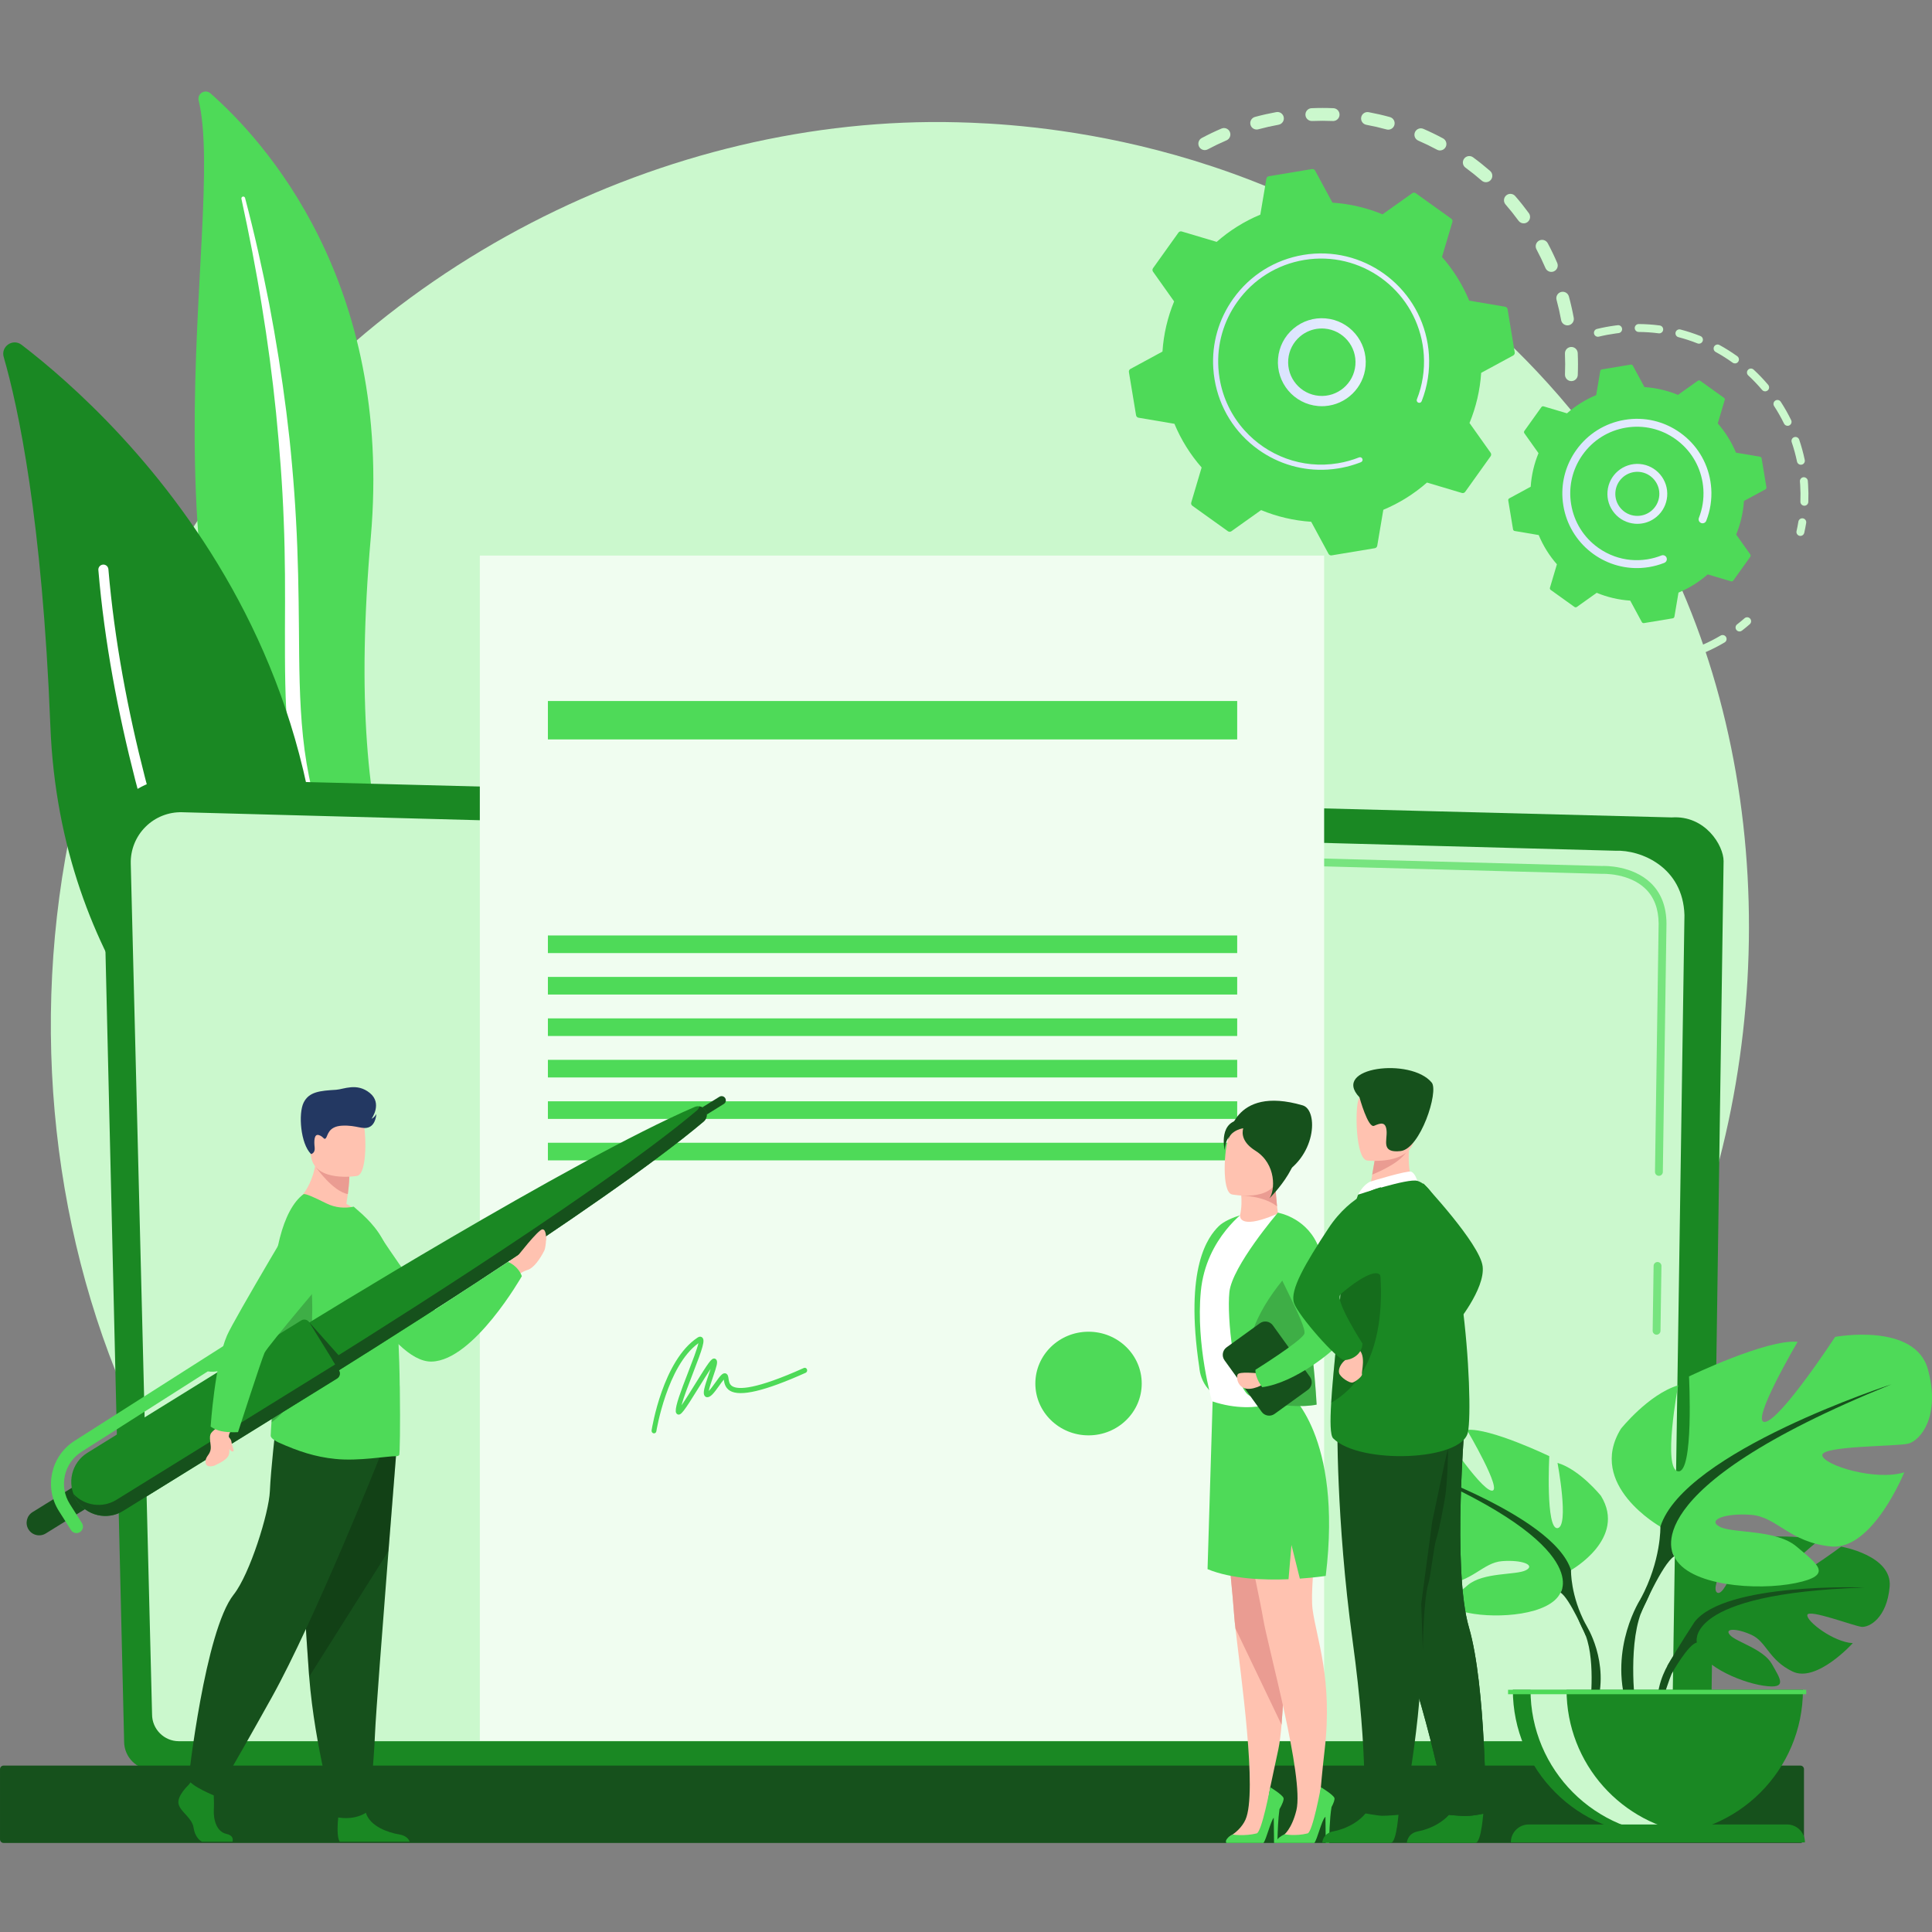 <svg width="380" height="380" viewBox="0 0 380 380" fill="none" xmlns="http://www.w3.org/2000/svg">
<rect x="0" y="0" width="380" height="380" fill="#808080" stroke="none"/>
<g clip-path="url(#clip0_2200_67)">
<path d="M330.001 252.346C297.595 328.84 211.275 371.692 136.418 360.133C124.237 358.252 90.844 352.649 61.278 326.216C4.363 275.331 -7.809 174.571 38.104 103.564C71.52 51.883 131.422 22.586 188.339 24.052C200.6 24.369 247.586 26.314 288.878 60.448C294.943 65.462 308.32 77.376 320.376 96.276C348.686 140.659 351.119 202.494 330.001 252.346Z" fill="#CBF8CD"/>
<path d="M39.072 19.742C38.754 18.403 40.36 17.449 41.394 18.358C51.897 27.582 77.324 55.411 72.929 105.703C67.414 168.803 81.265 191.288 98.012 204.721C98.012 204.721 75.441 198.903 60.592 176.115C24.133 120.163 44.746 43.568 39.072 19.742Z" fill="#4EDA58"/>
<g style="mix-blend-mode:soft-light">
<path d="M47.485 39.106C48.995 46.058 50.368 53.037 51.484 60.056C52.637 67.067 53.577 74.111 54.295 81.173C54.988 88.237 55.548 95.314 55.806 102.405C56.097 109.493 56.083 116.586 56.044 123.707C56.044 130.825 56.006 137.995 56.7 145.191C57.385 152.372 58.938 159.588 61.762 166.305C62.467 167.979 63.206 169.647 64.036 171.254C64.836 172.877 65.707 174.465 66.609 176.038C68.425 179.173 70.453 182.195 72.695 185.051C77.194 190.753 82.557 195.764 88.42 199.961C89.037 200.403 89.894 200.26 90.336 199.642C90.769 199.036 90.639 198.197 90.051 197.748L90.047 197.744C88.65 196.683 87.267 195.608 85.936 194.473C85.262 193.916 84.613 193.331 83.954 192.759C83.317 192.163 82.657 191.59 82.04 190.973C79.529 188.551 77.19 185.956 75.054 183.2C70.761 177.716 67.264 171.561 64.556 165.149C63.237 161.926 62.159 158.613 61.337 155.227C60.519 151.841 59.959 148.385 59.597 144.897C58.871 137.914 58.851 130.816 58.799 123.7C58.738 116.581 58.627 109.428 58.223 102.29C58.03 98.722 57.773 95.156 57.453 91.598C57.303 89.818 57.119 88.041 56.938 86.264C56.739 84.489 56.532 82.714 56.31 80.943C55.408 73.857 54.291 66.802 52.953 59.792C51.581 52.788 50.023 45.825 48.201 38.932C48.149 38.734 47.948 38.617 47.75 38.67C47.559 38.721 47.444 38.913 47.485 39.105V39.106Z" fill="white"/>
</g>
<path d="M58.088 224.196C57.453 226.653 54.517 227.661 52.489 226.139C41.297 217.738 11.797 191.121 9.907 142.809C8.308 102.012 3.57 80.042 0.729 70.217C0.128 68.139 2.525 66.502 4.241 67.816C23.168 82.315 81.132 135.16 58.088 224.196Z" fill="#1A8823"/>
<g style="mix-blend-mode:soft-light">
<path d="M54.672 224.538C54.623 224.577 54.57 224.612 54.512 224.643C54.029 224.899 53.429 224.715 53.174 224.231C52.883 223.683 24.127 168.747 19.347 112.121C19.301 111.577 19.706 111.097 20.25 111.05C20.795 111.004 21.274 111.409 21.32 111.955C26.065 168.168 54.635 222.758 54.923 223.304C55.149 223.73 55.032 224.246 54.671 224.538H54.672Z" fill="white"/>
</g>
<path d="M24.413 342.543C24.413 345.606 26.918 348.11 29.979 348.11H330.938C333.999 348.11 336.504 345.605 336.504 342.543L339.008 169.366C339.008 166.304 335.405 160.327 328.803 160.776L34.672 153.156C30.832 153.056 27.118 154.536 24.398 157.251C21.679 159.965 20.191 163.676 20.281 167.518L24.415 342.543H24.413Z" fill="#1A8823"/>
<path d="M29.91 337.201C29.91 340.101 32.279 342.474 35.175 342.474H323.681C326.577 342.474 328.947 340.101 328.947 337.201L331.31 179.99C331.032 170.529 322.748 167.129 317.727 167.33L35.83 159.757C33.132 159.685 30.523 160.726 28.613 162.635C26.701 164.544 25.651 167.155 25.718 169.857L29.911 337.203L29.91 337.201Z" fill="#CBF8CD"/>
<g opacity="0.67">
<path d="M325.828 262.516H325.816C325.391 262.51 325.049 262.159 325.057 261.732L325.243 248.982C325.249 248.56 325.593 248.222 326.014 248.222H326.025C326.451 248.228 326.792 248.578 326.785 249.006L326.598 261.755C326.592 262.178 326.248 262.516 325.828 262.516Z" fill="#4EDA58"/>
<path d="M326.286 231.272H326.275C325.849 231.265 325.508 230.914 325.516 230.487L326.232 181.656C326.218 178.755 325.339 176.439 323.618 174.788C320.405 171.705 315.305 171.863 315.09 171.873L224.99 169.453C224.564 169.442 224.227 169.087 224.239 168.66C224.25 168.234 224.577 167.871 225.03 167.91L315.078 170.329C315.638 170.296 321.068 170.203 324.685 173.671C326.72 175.624 327.758 178.312 327.775 181.663L327.058 230.51C327.052 230.932 326.708 231.27 326.288 231.27L326.286 231.272Z" fill="#4EDA58"/>
</g>
<path d="M0.703 362.486L354.119 362.486C354.506 362.486 354.82 362.172 354.82 361.784V347.972C354.82 347.584 354.506 347.27 354.119 347.27L0.703 347.27C0.315 347.27 0.001 347.584 0.001 347.972V361.784C0.001 362.172 0.315 362.486 0.703 362.486Z" fill="#16511C"/>
<path d="M309.019 74.96C308.324 74.931 307.783 74.343 307.811 73.647C307.867 72.295 307.864 70.919 307.804 69.56C307.773 68.872 308.299 68.288 308.982 68.245C308.99 68.245 308.998 68.245 309.006 68.243C309.701 68.212 310.29 68.752 310.321 69.448C310.384 70.878 310.387 72.326 310.328 73.751C310.302 74.402 309.786 74.918 309.15 74.957C309.107 74.96 309.062 74.961 309.018 74.959L309.019 74.96ZM307.058 62.964C306.813 61.625 306.509 60.285 306.153 58.979C305.97 58.308 306.365 57.613 307.037 57.431C307.711 57.249 308.401 57.644 308.583 58.317C308.957 59.691 309.277 61.102 309.535 62.509C309.661 63.194 309.207 63.851 308.522 63.977C308.473 63.985 308.423 63.992 308.373 63.995C307.745 64.035 307.172 63.599 307.055 62.964H307.058ZM303.969 52.714C303.434 51.467 302.84 50.229 302.201 49.033C301.872 48.419 302.104 47.654 302.717 47.325C303.33 46.997 304.094 47.228 304.422 47.842C305.096 49.102 305.723 50.406 306.286 51.718C306.56 52.358 306.264 53.1 305.625 53.375C305.489 53.434 305.348 53.466 305.208 53.476C304.692 53.508 304.187 53.217 303.971 52.714H303.969ZM298.671 43.414C297.87 42.317 297.013 41.242 296.123 40.219C295.667 39.694 295.721 38.897 296.246 38.44C296.771 37.982 297.567 38.038 298.024 38.563C298.961 39.64 299.863 40.771 300.705 41.925C301.116 42.488 300.993 43.277 300.431 43.687C300.23 43.834 300 43.913 299.768 43.928C299.352 43.954 298.934 43.775 298.669 43.414H298.671ZM291.434 35.526C290.413 34.638 289.34 33.779 288.243 32.977C287.681 32.566 287.559 31.777 287.97 31.214C288.381 30.651 289.169 30.529 289.731 30.94C290.884 31.784 292.014 32.688 293.089 33.624C293.614 34.081 293.67 34.878 293.213 35.403C292.983 35.668 292.667 35.813 292.341 35.835C292.022 35.855 291.695 35.754 291.435 35.528L291.434 35.526ZM282.635 29.44C281.441 28.798 280.205 28.2 278.961 27.66C278.322 27.384 278.027 26.641 278.304 26.002C278.58 25.362 279.322 25.068 279.961 25.345C281.271 25.912 282.572 26.542 283.828 27.218C284.441 27.547 284.671 28.313 284.342 28.927C284.128 29.326 283.731 29.562 283.31 29.589C283.083 29.604 282.85 29.557 282.635 29.441V29.44ZM235.85 28.852C235.522 28.237 235.754 27.473 236.369 27.146C237.626 26.475 238.931 25.848 240.245 25.287C240.886 25.013 241.625 25.31 241.898 25.951C242.171 26.591 241.875 27.334 241.234 27.607C239.987 28.14 238.748 28.734 237.554 29.373C237.39 29.46 237.216 29.509 237.041 29.52C236.564 29.549 236.089 29.305 235.849 28.854L235.85 28.852ZM272.714 25.459C271.408 25.099 270.071 24.792 268.739 24.546C268.055 24.419 267.602 23.76 267.729 23.076C267.855 22.389 268.512 21.941 269.197 22.064C270.6 22.324 272.007 22.647 273.383 23.026C274.053 23.211 274.448 23.906 274.263 24.577C274.116 25.11 273.649 25.468 273.128 25.502C272.993 25.51 272.853 25.497 272.714 25.458V25.459ZM245.954 24.543C245.772 23.871 246.17 23.179 246.841 22.996C248.218 22.623 249.628 22.306 251.033 22.05C251.718 21.922 252.373 22.381 252.497 23.067C252.622 23.752 252.167 24.409 251.482 24.533C250.147 24.776 248.806 25.078 247.499 25.432C247.416 25.454 247.331 25.468 247.248 25.473C246.662 25.51 246.112 25.132 245.954 24.543ZM262.154 23.8C260.801 23.742 259.429 23.742 258.074 23.799C257.379 23.829 256.792 23.288 256.762 22.592C256.734 21.905 257.259 21.323 257.94 21.28C257.949 21.28 257.958 21.28 257.968 21.28C259.394 21.219 260.84 21.219 262.264 21.28C262.959 21.309 263.499 21.898 263.469 22.595C263.441 23.244 262.926 23.759 262.291 23.799C262.246 23.801 262.201 23.803 262.156 23.8H262.154Z" fill="#CBF8CD"/>
<path d="M229.646 34.377C229.893 34.361 230.138 34.272 230.348 34.106C230.857 33.7 231.382 33.3 231.911 32.915C232.473 32.505 232.596 31.714 232.187 31.153C231.777 30.59 230.987 30.465 230.426 30.878C229.87 31.283 229.318 31.704 228.783 32.131C228.238 32.565 228.148 33.358 228.579 33.903C228.846 34.24 229.25 34.403 229.647 34.378L229.646 34.377Z" fill="#CBF8CD"/>
<path d="M211.275 68.158C211.882 68.119 212.388 67.644 212.448 67.019C212.51 66.372 212.586 65.714 212.675 65.067C212.769 64.376 212.288 63.739 211.599 63.645C210.906 63.549 210.273 64.033 210.179 64.722C210.086 65.405 210.005 66.097 209.939 66.778C209.874 67.472 210.381 68.088 211.074 68.154C211.142 68.16 211.209 68.161 211.275 68.156V68.158Z" fill="#CBF8CD"/>
<path d="M260.701 122.017C260.004 122.027 259.432 121.47 259.422 120.773C259.412 120.077 259.967 119.505 260.663 119.494C261.988 119.475 263.332 119.399 264.675 119.268C265.364 119.198 265.983 119.708 266.052 120.401C266.119 121.095 265.612 121.711 264.92 121.779C264.338 121.837 263.758 121.883 263.179 121.92C262.354 121.972 261.52 122.006 260.701 122.017ZM270.178 119.714C270.017 119.036 270.436 118.357 271.114 118.196C272.413 117.888 273.714 117.521 274.98 117.105C275.64 116.886 276.353 117.249 276.57 117.912C276.786 118.573 276.426 119.286 275.764 119.502C274.431 119.94 273.062 120.326 271.694 120.651C271.624 120.668 271.553 120.678 271.482 120.683C270.88 120.722 270.322 120.322 270.178 119.715V119.714ZM253.845 121.644C252.454 121.472 251.051 121.239 249.675 120.948C248.993 120.805 248.558 120.135 248.7 119.453C248.843 118.772 249.512 118.335 250.192 118.478C251.499 118.754 252.831 118.976 254.152 119.138C254.842 119.224 255.334 119.853 255.248 120.545C255.172 121.157 254.672 121.612 254.079 121.65C254.002 121.655 253.922 121.653 253.843 121.644H253.845ZM280.444 116.338C280.139 115.712 280.398 114.956 281.024 114.652C282.223 114.066 283.411 113.421 284.555 112.736C285.153 112.378 285.925 112.574 286.283 113.173C286.64 113.77 286.445 114.545 285.848 114.903C284.643 115.624 283.392 116.302 282.131 116.919C281.978 116.993 281.818 117.034 281.658 117.044C281.164 117.075 280.676 116.812 280.445 116.338H280.444ZM243.074 119.076C241.756 118.603 240.439 118.066 239.16 117.48C238.527 117.191 238.249 116.443 238.538 115.809C238.827 115.175 239.575 114.896 240.208 115.186C241.423 115.742 242.673 116.252 243.925 116.702C244.581 116.937 244.921 117.661 244.686 118.316C244.511 118.804 244.066 119.118 243.579 119.148C243.413 119.159 243.241 119.136 243.074 119.076ZM233.126 114.205C231.94 113.452 230.772 112.641 229.655 111.793C229.1 111.372 228.991 110.581 229.411 110.026C229.832 109.47 230.623 109.361 231.176 109.782C232.239 110.587 233.349 111.359 234.476 112.074C235.064 112.447 235.238 113.226 234.865 113.815C234.641 114.169 234.268 114.374 233.88 114.399C233.623 114.415 233.36 114.353 233.126 114.205ZM224.475 107.279C223.481 106.285 222.516 105.238 221.61 104.167C221.161 103.635 221.227 102.839 221.757 102.388C222.288 101.937 223.082 102.004 223.533 102.535C224.394 103.553 225.31 104.547 226.255 105.492C226.748 105.984 226.749 106.783 226.257 107.275C226.031 107.501 225.741 107.624 225.446 107.643C225.097 107.666 224.742 107.544 224.475 107.278V107.279ZM217.539 98.627C216.785 97.439 216.073 96.206 215.424 94.961C215.101 94.343 215.341 93.581 215.958 93.258C216.573 92.936 217.335 93.175 217.658 93.793C218.275 94.975 218.95 96.147 219.666 97.275C220.04 97.863 219.866 98.642 219.279 99.016C219.093 99.135 218.889 99.198 218.685 99.21C218.24 99.239 217.796 99.03 217.54 98.627H217.539ZM212.668 88.657C212.195 87.336 211.773 85.976 211.413 84.617C211.235 83.943 211.635 83.252 212.308 83.073C212.979 82.895 213.671 83.296 213.849 83.969C214.191 85.26 214.592 86.552 215.04 87.807C215.275 88.463 214.933 89.186 214.278 89.42C214.164 89.461 214.048 89.485 213.933 89.492C213.387 89.527 212.861 89.199 212.667 88.657H212.668ZM210.105 77.871C209.977 76.844 209.879 75.801 209.813 74.771C209.79 74.398 209.77 74.025 209.755 73.653C209.726 72.957 210.256 72.356 210.961 72.341C211.657 72.311 212.244 72.853 212.273 73.549C212.288 73.902 212.307 74.256 212.329 74.612C212.391 75.591 212.485 76.583 212.606 77.558C212.693 78.25 212.203 78.881 211.513 78.967C211.487 78.97 211.46 78.973 211.434 78.974C210.775 79.016 210.188 78.537 210.106 77.872L210.105 77.871Z" fill="#CBF8CD"/>
<path d="M290.806 111.231C291.055 111.215 291.303 111.126 291.513 110.957C292.046 110.529 292.578 110.083 293.098 109.629C293.623 109.171 293.677 108.374 293.22 107.85C292.762 107.325 291.967 107.269 291.442 107.728C290.948 108.159 290.442 108.583 289.937 108.989C289.394 109.424 289.306 110.218 289.742 110.763C290.009 111.096 290.41 111.257 290.806 111.233V111.231Z" fill="#CBF8CD"/>
<path d="M293.185 89.735C293.332 89.53 293.332 89.255 293.185 89.05L289.034 83.2C290.31 80.102 291.101 76.777 291.328 73.335L297.626 69.92C297.847 69.801 297.968 69.553 297.927 69.305L296.52 60.812C296.479 60.564 296.286 60.37 296.037 60.328L288.975 59.131C287.652 55.947 285.831 53.056 283.624 50.535L285.667 43.656C285.739 43.415 285.649 43.155 285.445 43.008L278.453 38C278.248 37.853 277.974 37.853 277.769 38L271.926 42.156C268.832 40.878 265.512 40.087 262.075 39.859L258.664 33.553C258.544 33.332 258.297 33.211 258.049 33.252L249.568 34.66C249.319 34.701 249.126 34.895 249.084 35.144L247.888 42.216C244.708 43.54 241.821 45.364 239.304 47.574L232.434 45.528C232.193 45.456 231.933 45.545 231.787 45.75L226.785 52.751C226.638 52.956 226.638 53.231 226.785 53.436L230.935 59.286C229.659 62.385 228.869 65.709 228.642 69.151L222.343 72.566C222.123 72.686 222.002 72.933 222.043 73.181L223.449 81.674C223.49 81.922 223.684 82.116 223.932 82.159L230.995 83.355C232.318 86.54 234.139 89.43 236.346 91.951L234.303 98.83C234.231 99.071 234.32 99.331 234.525 99.478L241.517 104.486C241.722 104.633 241.996 104.633 242.201 104.486L248.043 100.33C251.138 101.608 254.458 102.4 257.895 102.627L261.306 108.933C261.425 109.155 261.672 109.275 261.921 109.234L270.402 107.826C270.65 107.785 270.844 107.591 270.886 107.343L272.081 100.271C275.262 98.946 278.149 97.123 280.666 94.913L287.536 96.959C287.777 97.031 288.036 96.941 288.183 96.736L293.185 89.735Z" fill="#4EDA58"/>
<path d="M259.269 79.865C254.52 79.47 250.979 75.281 251.374 70.525C251.565 68.222 252.641 66.131 254.402 64.638C256.164 63.145 258.4 62.427 260.702 62.62C265.451 63.015 268.992 67.204 268.597 71.96C268.239 76.286 264.742 79.611 260.539 79.878C260.122 79.904 259.699 79.9 259.271 79.865H259.269ZM255.704 66.179C254.354 67.324 253.529 68.927 253.382 70.693C253.079 74.338 255.795 77.551 259.436 77.855C263.078 78.159 266.285 75.438 266.588 71.792C266.891 68.147 264.175 64.934 260.534 64.63C260.204 64.603 259.876 64.601 259.551 64.621C258.141 64.71 256.802 65.248 255.704 66.178V66.179Z" fill="url(#paint0_linear_2200_67)"/>
<path d="M261.153 92.361C261.875 92.315 262.599 92.233 263.323 92.112C263.55 92.075 263.777 92.033 264.004 91.988C265.12 91.766 266.217 91.455 267.278 91.06C267.293 91.055 267.307 91.049 267.322 91.044C267.363 91.029 267.404 91.013 267.445 90.996C267.524 90.967 267.604 90.936 267.683 90.903C267.892 90.821 268.015 90.615 268.001 90.402C267.997 90.35 267.986 90.299 267.966 90.248C267.864 89.989 267.571 89.863 267.312 89.965C265.98 90.493 264.582 90.88 263.158 91.116C256.082 92.291 249.242 89.622 244.771 84.638C242.283 81.866 240.531 78.379 239.878 74.438C239.764 73.747 239.684 73.055 239.641 72.366C239.347 67.725 240.645 63.163 243.384 59.33C246.53 54.928 251.201 52.014 256.534 51.129C267.549 49.301 277.988 56.783 279.814 67.807C279.927 68.487 280.004 69.169 280.047 69.853C280.235 72.813 279.773 75.781 278.684 78.543C278.656 78.614 278.646 78.688 278.651 78.76C278.663 78.949 278.781 79.123 278.969 79.198C279.228 79.3 279.521 79.174 279.623 78.913C280.765 76.014 281.25 72.897 281.054 69.79C281.009 69.073 280.927 68.355 280.809 67.642C278.893 56.067 267.926 48.215 256.37 50.133C250.771 51.062 245.869 54.12 242.567 58.742C239.691 62.765 238.328 67.555 238.637 72.427C238.683 73.15 238.766 73.877 238.885 74.602C239.813 80.209 242.867 85.118 247.483 88.425C251.502 91.305 256.287 92.669 261.154 92.36L261.153 92.361Z" fill="url(#paint1_linear_2200_67)"/>
<path d="M354.165 105.411C354.501 105.39 354.797 105.15 354.874 104.804C355.019 104.159 355.148 103.501 355.255 102.847C355.324 102.422 355.036 102.022 354.613 101.952C354.189 101.881 353.789 102.171 353.719 102.595C353.618 103.217 353.496 103.845 353.357 104.46C353.263 104.879 353.526 105.297 353.944 105.392C354.019 105.408 354.093 105.415 354.165 105.41V105.411Z" fill="#CBF8CD"/>
<path d="M354.862 99.469C354.433 99.452 354.098 99.091 354.115 98.66C354.156 97.575 354.142 96.475 354.074 95.391C354.059 95.162 354.042 94.934 354.023 94.704C353.987 94.275 354.305 93.898 354.733 93.862C355.139 93.844 355.538 94.145 355.575 94.573C355.595 94.813 355.613 95.053 355.628 95.293C355.7 96.429 355.715 97.582 355.672 98.721C355.657 99.124 355.338 99.443 354.944 99.469C354.918 99.47 354.891 99.47 354.865 99.47L354.862 99.469ZM353.45 90.789C353.181 89.5 352.829 88.216 352.405 86.973C352.266 86.566 352.483 86.123 352.89 85.984C353.295 85.846 353.739 86.062 353.878 86.47C354.322 87.772 354.691 89.118 354.973 90.469C355.061 90.891 354.792 91.303 354.371 91.392C354.334 91.399 354.296 91.404 354.26 91.407C353.881 91.43 353.531 91.173 353.451 90.789H353.45ZM350.897 83.316C350.321 82.134 349.665 80.977 348.947 79.873C348.712 79.512 348.814 79.03 349.174 78.795C349.535 78.559 350.015 78.661 350.251 79.022C351.005 80.177 351.692 81.393 352.297 82.632C352.485 83.019 352.325 83.486 351.939 83.675C351.845 83.721 351.746 83.746 351.648 83.752C351.342 83.772 351.041 83.608 350.898 83.316H350.897ZM346.587 76.699C345.738 75.693 344.819 74.73 343.856 73.84C343.541 73.548 343.521 73.055 343.813 72.739C344.103 72.423 344.596 72.403 344.913 72.695C345.923 73.63 346.886 74.638 347.776 75.693C348.054 76.021 348.012 76.513 347.684 76.792C347.551 76.904 347.393 76.963 347.232 76.973C346.994 76.988 346.753 76.895 346.588 76.699H346.587ZM340.794 71.336C339.727 70.568 338.602 69.858 337.451 69.227C337.075 69.02 336.936 68.547 337.142 68.169C337.348 67.791 337.821 67.652 338.199 67.859C339.405 68.521 340.583 69.265 341.703 70.069C342.051 70.32 342.131 70.808 341.88 71.157C341.739 71.354 341.521 71.465 341.297 71.48C341.123 71.491 340.946 71.444 340.793 71.334L340.794 71.336ZM333.878 67.544C332.658 67.059 331.395 66.645 330.126 66.316C329.71 66.208 329.46 65.783 329.568 65.366C329.676 64.95 330.1 64.7 330.517 64.807C331.847 65.153 333.172 65.586 334.453 66.095C334.852 66.254 335.047 66.706 334.888 67.106C334.773 67.396 334.505 67.579 334.214 67.597C334.103 67.605 333.988 67.587 333.878 67.544ZM326.248 65.561C324.95 65.391 323.624 65.302 322.306 65.293C321.876 65.289 321.53 64.939 321.532 64.509C321.535 64.079 321.885 63.738 322.316 63.734C323.697 63.743 325.087 63.837 326.449 64.016C326.875 64.072 327.175 64.464 327.121 64.89C327.072 65.266 326.763 65.544 326.399 65.566C326.35 65.57 326.3 65.568 326.249 65.561H326.248ZM313.53 65.641C313.428 65.223 313.684 64.802 314.102 64.7C315.258 64.418 316.45 64.194 317.64 64.035C317.821 64.01 318.001 63.988 318.181 63.967C318.604 63.905 318.994 64.223 319.044 64.652C319.093 65.079 318.787 65.466 318.36 65.515C318.191 65.534 318.021 65.556 317.848 65.58C316.709 65.732 315.573 65.945 314.471 66.214C314.425 66.225 314.38 66.231 314.336 66.235C313.966 66.259 313.622 66.014 313.531 65.642L313.53 65.641Z" fill="#CBF8CD"/>
<path d="M323.742 131.007C322.388 131.075 321.018 131.061 319.668 130.966C319.24 130.934 318.916 130.563 318.947 130.133C318.977 129.703 319.352 129.385 319.779 129.411C321.065 129.501 322.372 129.515 323.664 129.449C324.094 129.427 324.458 129.759 324.481 130.188C324.502 130.614 324.177 130.978 323.753 131.004C323.75 131.004 323.746 131.004 323.742 131.004V131.007ZM326.895 129.92C326.822 129.496 327.106 129.094 327.529 129.02C328.803 128.8 330.078 128.502 331.315 128.131C331.725 128.009 332.16 128.241 332.283 128.655C332.406 129.068 332.173 129.5 331.761 129.624C330.464 130.012 329.128 130.327 327.794 130.555C327.765 130.56 327.738 130.564 327.709 130.565C327.318 130.59 326.962 130.317 326.894 129.919L326.895 129.92ZM315.628 130.429C314.296 130.168 312.97 129.822 311.685 129.403C311.276 129.27 311.053 128.829 311.186 128.421C311.319 128.011 311.757 127.79 312.166 127.922C313.393 128.322 314.658 128.651 315.929 128.901C316.351 128.984 316.625 129.393 316.543 129.815C316.474 130.17 316.173 130.421 315.829 130.442C315.764 130.446 315.698 130.442 315.629 130.429H315.628ZM334.565 127.816C334.392 127.422 334.571 126.962 334.964 126.79C336.149 126.27 337.312 125.672 338.422 125.012C338.792 124.794 339.269 124.915 339.489 125.284C339.708 125.655 339.587 126.133 339.217 126.352C338.051 127.044 336.831 127.672 335.59 128.216C335.504 128.254 335.415 128.275 335.327 128.28C335.01 128.3 334.7 128.123 334.565 127.815V127.816ZM307.895 127.906C306.669 127.333 305.464 126.678 304.314 125.961C303.949 125.733 303.839 125.252 304.066 124.887C304.293 124.521 304.774 124.409 305.138 124.638C306.235 125.323 307.384 125.947 308.554 126.494C308.944 126.675 309.113 127.139 308.93 127.529C308.806 127.796 308.549 127.96 308.274 127.978C308.149 127.985 308.018 127.964 307.897 127.907L307.895 127.906ZM300.993 123.598C299.936 122.745 298.922 121.821 297.979 120.851C297.68 120.543 297.686 120.051 297.994 119.75C298.302 119.45 298.794 119.455 299.095 119.765C299.995 120.69 300.962 121.572 301.97 122.385C302.305 122.655 302.357 123.145 302.087 123.481C301.945 123.658 301.741 123.756 301.53 123.769C301.343 123.782 301.15 123.726 300.993 123.598ZM295.318 117.759C294.495 116.678 293.733 115.535 293.05 114.367C292.833 113.996 292.958 113.518 293.329 113.301C293.7 113.083 294.177 113.21 294.394 113.58C295.045 114.695 295.772 115.784 296.556 116.814C296.817 117.157 296.751 117.646 296.409 117.907C296.282 118.004 296.136 118.055 295.988 118.065C295.737 118.081 295.483 117.975 295.319 117.759H295.318Z" fill="#CBF8CD"/>
<path d="M342.193 124.199C342.343 124.189 342.491 124.137 342.619 124.038C343.146 123.63 343.662 123.204 344.156 122.774C344.48 122.49 344.514 121.998 344.231 121.674C343.948 121.351 343.458 121.317 343.132 121.599C342.662 122.011 342.168 122.416 341.665 122.806C341.325 123.07 341.263 123.559 341.526 123.899C341.69 124.111 341.942 124.215 342.192 124.199H342.193Z" fill="#CBF8CD"/>
<path d="M344.259 109.51C344.357 109.373 344.357 109.189 344.259 109.051L341.481 105.136C342.335 103.063 342.864 100.838 343.015 98.535L347.23 96.25C347.377 96.169 347.458 96.005 347.431 95.838L346.49 90.156C346.462 89.99 346.332 89.859 346.167 89.832L341.442 89.03C340.555 86.9 339.338 84.965 337.862 83.278L339.228 78.674C339.277 78.513 339.217 78.339 339.079 78.241L334.401 74.889C334.265 74.791 334.081 74.791 333.943 74.889L330.033 77.67C327.963 76.815 325.741 76.286 323.441 76.134L321.158 71.915C321.078 71.767 320.914 71.686 320.748 71.713L315.073 72.655C314.906 72.683 314.777 72.813 314.749 72.978L313.948 77.71C311.82 78.597 309.888 79.817 308.204 81.296L303.606 79.927C303.445 79.879 303.271 79.939 303.173 80.076L299.825 84.761C299.727 84.897 299.727 85.082 299.825 85.218L302.603 89.133C301.749 91.206 301.22 93.431 301.069 95.734L296.855 98.02C296.707 98.099 296.626 98.264 296.654 98.431L297.595 104.113C297.622 104.28 297.752 104.409 297.917 104.438L302.643 105.239C303.529 107.37 304.747 109.305 306.224 110.991L304.857 115.595C304.809 115.756 304.868 115.93 305.006 116.029L309.684 119.381C309.821 119.479 310.005 119.479 310.142 119.381L314.052 116.599C316.123 117.454 318.344 117.984 320.645 118.135L322.927 122.355C323.008 122.503 323.172 122.583 323.338 122.556L329.013 121.614C329.179 121.587 329.308 121.456 329.337 121.291L330.138 116.559C332.265 115.672 334.198 114.453 335.882 112.974L340.48 114.342C340.641 114.391 340.815 114.331 340.913 114.193L344.26 109.509L344.259 109.51Z" fill="#4EDA58"/>
<path d="M321.555 103.009C319.988 102.878 318.565 102.145 317.55 100.943C316.534 99.742 316.047 98.216 316.177 96.646C316.445 93.407 319.291 90.996 322.531 91.261C325.766 91.531 328.179 94.386 327.909 97.623C327.779 99.192 327.047 100.617 325.846 101.634C324.871 102.46 323.682 102.938 322.428 103.017C322.14 103.036 321.848 103.032 321.555 103.009ZM317.727 96.776C317.632 97.93 317.99 99.053 318.738 99.936C319.485 100.82 320.531 101.359 321.684 101.455C322.838 101.549 323.958 101.192 324.841 100.443C325.723 99.695 326.262 98.647 326.358 97.494C326.555 95.112 324.781 93.012 322.402 92.813C322.187 92.796 321.975 92.793 321.766 92.807C319.66 92.941 317.907 94.608 317.729 96.774L317.727 96.776Z" fill="url(#paint2_linear_2200_67)"/>
<path d="M322.868 111.706C323.36 111.675 323.854 111.618 324.349 111.537C325.333 111.374 326.303 111.111 327.231 110.753C327.273 110.737 327.314 110.72 327.357 110.703C327.678 110.576 327.868 110.258 327.847 109.93C327.842 109.85 327.825 109.77 327.794 109.691C327.636 109.291 327.183 109.097 326.784 109.254C325.92 109.596 325.016 109.847 324.096 109.998C324.045 110.007 323.994 110.014 323.944 110.022C321.764 110.362 319.58 110.146 317.556 109.42C316.457 109.026 315.405 108.482 314.424 107.793C314.417 107.789 314.408 107.782 314.4 107.777C314.376 107.76 314.352 107.743 314.329 107.725C311.482 105.686 309.599 102.659 309.027 99.202C308.953 98.754 308.902 98.307 308.873 97.861C308.683 94.857 309.524 91.902 311.297 89.42C313.334 86.57 316.358 84.685 319.81 84.112C323.26 83.54 326.732 84.346 329.578 86.385C332.425 88.425 334.308 91.451 334.88 94.909C334.953 95.349 335.003 95.791 335.031 96.232C335.153 98.149 334.854 100.07 334.149 101.859C334.105 101.969 334.089 102.083 334.097 102.194C334.115 102.486 334.298 102.756 334.588 102.871C334.988 103.027 335.44 102.832 335.597 102.432C336.385 100.431 336.721 98.281 336.585 96.138C336.554 95.643 336.498 95.149 336.416 94.656C335.776 90.787 333.67 87.402 330.485 85.12C327.301 82.839 323.421 81.932 319.557 82.577C315.694 83.219 312.311 85.328 310.033 88.517C308.049 91.292 307.108 94.597 307.32 97.959C307.351 98.457 307.409 98.959 307.492 99.459C308.733 106.947 315.462 112.18 322.871 111.708L322.868 111.706Z" fill="url(#paint3_linear_2200_67)"/>
<path d="M94.376 342.395H260.443L260.443 109.277L94.376 109.277L94.376 342.395Z" fill="#F0FDF0"/>
<path d="M107.765 145.435L243.34 145.435V137.88L107.765 137.88V145.435Z" fill="#4EDA58"/>
<path d="M107.765 187.458L243.34 187.458V183.993L107.765 183.993V187.458Z" fill="#4EDA58"/>
<path d="M107.765 195.613L243.34 195.613V192.148L107.765 192.148V195.613Z" fill="#4EDA58"/>
<path d="M107.765 203.767L243.34 203.767V200.302L107.765 200.302V203.767Z" fill="#4EDA58"/>
<path d="M107.765 211.922L243.34 211.922V208.457L107.765 208.457V211.922Z" fill="#4EDA58"/>
<path d="M107.765 220.076L243.34 220.076V216.611L107.765 216.611V220.076Z" fill="#4EDA58"/>
<path d="M107.765 228.23L243.34 228.23V224.765L107.765 224.765V228.23Z" fill="#4EDA58"/>
<path d="M214.102 282.317C219.879 282.317 224.563 277.754 224.563 272.124C224.563 266.495 219.879 261.932 214.102 261.932C208.324 261.932 203.641 266.495 203.641 272.124C203.641 277.754 208.324 282.317 214.102 282.317Z" fill="#4EDA58"/>
<path d="M128.628 281.923C128.602 281.923 128.574 281.92 128.548 281.915C128.291 281.868 128.118 281.605 128.161 281.328C128.249 280.768 130.403 267.58 137.195 263.092C137.678 262.773 137.982 262.94 138.121 263.068C138.717 263.617 138.263 265.016 136.219 270.297C135.404 272.403 134.438 274.897 134.041 276.413C134.764 275.393 135.847 273.643 136.707 272.253C139.393 267.911 139.917 267.203 140.441 267.203C140.635 267.203 140.809 267.299 140.918 267.47C141.204 267.911 140.988 268.648 140.246 270.812C139.961 271.641 139.526 272.912 139.399 273.595C139.785 273.22 140.351 272.425 140.693 271.947C141.622 270.642 142.095 270.019 142.651 270.112C142.767 270.132 143.051 270.22 143.186 270.625C143.242 270.792 143.268 270.982 143.297 271.183C143.37 271.705 143.452 272.298 144.036 272.652C145.216 273.368 148.613 273.327 158.105 269.066C158.346 268.957 158.624 269.08 158.724 269.34C158.825 269.6 158.71 269.898 158.47 270.006C150.455 273.604 145.582 274.76 143.572 273.54C142.594 272.946 142.448 271.951 142.365 271.35C142.095 271.656 141.72 272.183 141.445 272.568C140.418 274.008 139.742 274.875 139.054 274.814C138.843 274.794 138.666 274.677 138.553 274.487C138.224 273.929 138.545 272.831 139.359 270.46C139.49 270.081 139.639 269.645 139.769 269.241C139.112 270.208 138.22 271.651 137.496 272.82C134.488 277.685 133.943 278.391 133.337 278.212C133.244 278.184 132.939 278.059 132.914 277.587C132.853 276.449 133.838 273.807 135.349 269.907C136.116 267.925 137.122 265.33 137.369 264.189C131.191 268.657 129.119 281.371 129.098 281.502C129.06 281.75 128.859 281.925 128.633 281.925L128.628 281.923Z" fill="#4EDA58"/>
<path d="M107.059 245.965C106.262 247.573 104.983 249.402 103.802 249.767C102.463 250.181 101.847 250.898 101.847 250.898L100.875 250.188L99.715 249.339C99.715 249.339 99.758 249.205 99.843 248.987C99.926 248.771 100.051 248.47 100.213 248.138C100.213 248.138 100.643 247.69 100.474 247.052C100.306 246.416 100.451 245.474 100.908 244.937C101.364 244.401 101.896 243.02 102.13 243.088C102.698 243.248 101.631 245.111 101.841 245.5C102.031 245.852 102.321 245.768 102.376 245.748C102.38 245.747 102.382 245.746 102.386 245.744C104.083 245.199 106.451 241.555 107.268 242.167C107.573 242.395 107.399 245.279 107.059 245.963V245.965Z" fill="#FFC2B0"/>
<path d="M74.019 241.953C74.019 241.953 81.93 254.089 85.49 257.655L99.924 248.199C99.924 248.199 101.888 248.937 102.642 251.004C102.642 251.004 93.212 267.587 84.916 267.805C76.619 268.023 66.338 246.093 66.338 246.093L74.017 241.953H74.019Z" fill="#4EDA58"/>
<path d="M45.721 362.238H39.715C38.959 361.826 38.285 360.886 38.072 359.482C37.779 357.545 35.611 356.488 35.141 354.904C34.673 353.32 37.076 351.089 37.076 351.089L37.478 350.57L37.896 350.032L41.883 350.971C41.883 350.971 41.982 351.922 42.042 353.133C42.085 354.006 42.108 355.016 42.059 355.902C41.943 358.015 42.649 360.29 44.524 360.702C45.911 361.005 45.849 361.829 45.722 362.238H45.721Z" fill="#1A8823"/>
<path d="M80.579 362.238H66.843C66.183 361.43 66.426 358.452 66.525 357.479C66.546 357.283 66.56 357.168 66.56 357.168C66.56 357.168 71.251 353.412 71.895 356.288C71.915 356.379 71.938 356.466 71.964 356.554C72.776 359.245 76.417 360.468 78.519 360.809C79.886 361.031 80.391 361.742 80.579 362.238Z" fill="#1A8823"/>
<path d="M77.96 285.468C77.96 285.468 77.248 294.365 76.411 305.06C75.273 319.589 73.905 337.435 73.77 340.816C73.535 346.687 72.597 356.077 72.597 356.077C72.597 356.077 70.37 358.308 65.914 357.367C65.914 357.367 61.943 343.961 60.809 329.778C60.791 329.545 60.774 329.312 60.757 329.077C59.702 314.637 58.06 284.233 58.06 284.233L77.96 285.466V285.468Z" fill="#16511C"/>
<path opacity="0.2" d="M77.96 285.468C77.96 285.468 77.248 294.365 76.411 305.06L60.809 329.779C60.791 329.547 60.774 329.313 60.757 329.078C59.702 314.639 58.06 284.235 58.06 284.235L77.96 285.468Z" fill="black"/>
<path d="M74.71 286.524C74.71 286.524 61.873 318.748 53.431 333.891C44.989 349.033 42.352 353.259 42.352 353.259C42.352 353.259 37.516 351.323 37.076 350.002C37.076 350.002 40.303 320.767 45.957 313.641C49.151 309.614 52.903 297.53 53.08 293.303C53.256 289.077 54.223 280.712 54.223 280.712L74.71 286.523V286.524Z" fill="#16511C"/>
<path d="M71.512 239.549C66.496 241.134 57.816 236.856 57.816 236.856C57.816 236.856 62.441 233.38 62.199 226.152L66.078 229.282L68.713 231.407C68.713 231.407 68.702 232.66 68.414 234.857C68.338 235.435 68.244 236.079 68.124 236.782C70.277 237.966 71.512 239.547 71.512 239.547V239.549Z" fill="#FFC2B0"/>
<path d="M68.712 231.409C68.712 231.409 68.701 232.662 68.413 234.86C65.493 234.357 62.182 229.633 62.182 229.633C63.667 229.203 64.969 229.126 66.077 229.284L68.712 231.409Z" fill="#EA9C92"/>
<path d="M70.247 231.29C70.247 231.29 61.96 232.668 61.183 227.488C60.405 222.308 58.812 218.997 64.07 217.898C69.328 216.8 70.655 218.62 71.334 220.287C72.014 221.953 72.383 230.798 70.247 231.29Z" fill="#FFC2B0"/>
<path d="M78.514 286.209C78.363 286.334 78.188 286.41 77.987 286.41C76.103 286.384 70.61 287.432 65.962 286.954C62.043 286.578 58.575 285.416 54.85 283.744C54.355 283.521 53.217 282.914 53.243 282.361C53.259 281.754 53.32 280.875 53.395 279.768C53.658 275.919 54.119 269.297 53.671 261.66C53.59 260.238 53.548 258.826 53.543 257.438C53.505 247.085 55.555 237.979 59.675 234.897C60.027 234.645 62.187 235.701 64.172 236.682C66.006 237.588 67.84 237.687 69.573 237.337L71.305 238.871C73.415 240.832 75.727 243.499 76.732 247.548C77.587 250.995 78.089 257.208 78.365 263.647C78.491 266.565 78.593 269.508 78.617 272.301V272.4C78.642 272.678 78.642 272.98 78.642 273.257C78.743 280.424 78.642 286.109 78.517 286.211L78.514 286.209Z" fill="#4EDA58"/>
<path opacity="0.2" d="M53.395 279.767C53.658 275.918 54.118 269.296 53.67 261.658C53.589 260.236 53.547 258.825 53.542 257.436C55.259 253.268 56.661 250.245 56.661 250.245H60.987C60.987 250.245 64.159 271.934 53.396 279.768L53.395 279.767Z" fill="black"/>
<path d="M61.176 226.99C61.176 226.99 62.026 226.847 61.89 225.675C61.752 224.502 61.754 222.969 62.706 223.255C63.658 223.541 63.706 224.304 64.098 223.858C64.489 223.412 64.496 221.534 67.33 221.403C70.164 221.273 71.314 222.26 72.633 221.68C73.951 221.1 74.02 219.104 74.02 219.104C74.02 219.104 73.645 219.817 73.079 220.044C73.079 220.044 75.278 217.033 72.733 214.969C70.189 212.905 67.593 214.256 66.12 214.345C62.875 214.541 60.779 214.737 59.719 216.872C58.659 219.007 59.096 224.936 61.178 226.99H61.176Z" fill="#233862"/>
<path d="M142.37 217.133L134.584 221.953L133.711 220.54L141.497 215.72C141.887 215.479 142.398 215.599 142.639 215.99C142.88 216.38 142.76 216.892 142.37 217.133Z" fill="#16511C"/>
<path d="M58.996 261.252L61.084 266.293L61.043 266.319L61.142 266.434L61.2 266.574L61.242 266.548L64.811 270.672C64.811 270.672 118.309 237.578 138.407 220.59C139.051 220.045 139.198 219.111 138.755 218.392C138.312 217.675 137.411 217.388 136.637 217.721C112.475 228.128 58.996 261.251 58.996 261.251V261.252Z" fill="#1A8823"/>
<path d="M137.593 217.61C137.501 217.916 137.323 218.198 137.065 218.417C116.968 235.405 63.47 268.499 63.47 268.499L60.647 265.238L61.083 266.293L61.042 266.319L61.142 266.433L61.2 266.574L61.241 266.548L64.811 270.671C64.811 270.671 118.309 237.578 138.406 220.589C139.05 220.045 139.196 219.11 138.753 218.392C138.489 217.963 138.059 217.69 137.591 217.609L137.593 217.61Z" fill="#16511C"/>
<path d="M8.998 301.614L18.259 295.882L15.665 291.68L6.404 297.412C5.245 298.129 4.887 299.651 5.603 300.811C6.32 301.971 7.84 302.33 8.998 301.613V301.614Z" fill="#16511C"/>
<path d="M66.297 271.136L24.245 297.165C21.095 299.115 16.963 298.139 15.017 294.984C13.069 291.83 14.045 287.692 17.194 285.744L59.246 259.714C59.788 259.379 60.499 259.547 60.835 260.09L66.672 269.545C67.007 270.089 66.84 270.801 66.297 271.136Z" fill="#1A8823"/>
<path d="M14.45 293.834C14.599 294.228 14.788 294.613 15.017 294.984C16.964 298.139 21.096 299.114 24.245 297.166L66.297 271.136C66.84 270.801 67.007 270.089 66.672 269.546L65.937 268.355L22.903 294.992C20.124 296.712 16.583 296.154 14.449 293.834H14.45Z" fill="#16511C"/>
<path d="M53.385 261.761L49.229 264.409C48.813 265.853 47.639 267.364 45.925 268.455C44.212 269.547 42.347 269.97 40.865 269.736L16.03 285.551C12.567 287.756 11.541 292.371 13.743 295.838L16.12 299.58C16.499 300.176 16.323 300.965 15.728 301.344C15.134 301.723 14.345 301.547 13.967 300.951L11.59 297.209C8.632 292.553 10.01 286.356 14.659 283.395L52.015 259.605C52.609 259.226 53.398 259.402 53.776 259.998C54.155 260.593 53.978 261.382 53.384 261.761H53.385Z" fill="#4EDA58"/>
<path d="M66.027 270.171L65.939 268.355L60.846 260.107L68.008 268.146L66.027 270.171Z" fill="#16511C"/>
<path d="M45.006 282.624C45.011 282.526 45.017 282.424 45.025 282.321C45.063 281.805 46.033 280.512 46.033 280.512L43.603 279.25L42.642 280.842C41.189 281.999 41.162 282.02 41.428 284.236C41.657 286.157 40.402 286.18 40.432 287.552C40.462 288.924 42.227 288.249 42.227 288.249C44.963 286.963 45.189 286.315 45.105 285.011C45.365 285.381 45.655 285.596 45.902 285.434C46.12 285.292 45.686 284.73 45.496 283.43C45.468 283.237 45.238 282.911 45.007 282.625L45.006 282.624Z" fill="#FFC2B0"/>
<path d="M43.569 281.503C45.127 281.808 46.815 281.685 46.815 281.685C46.815 281.685 51.44 267.38 52.034 266.074C52.629 264.768 65.77 249.302 65.77 249.302L60.296 235.584C60.296 235.584 46.084 259.357 44.64 262.696C42.256 268.216 41.428 280.591 41.428 280.591C41.428 280.591 42.345 281.263 43.569 281.503Z" fill="#4EDA58"/>
<path d="M107.403 243.908C107.403 243.908 107.532 241.797 106.703 241.797C105.874 241.797 101.646 247.263 101.646 247.263L101.983 248.44L107.403 243.908Z" fill="#FFC2B0"/>
<path d="M333.282 319.03C333.282 319.03 326.336 310.917 332.854 305.762C332.854 305.762 337.616 302.877 341.497 303.11C341.497 303.11 335.997 312.346 337.776 313.264C339.556 314.183 343.164 302.531 343.164 302.531C343.164 302.531 353.998 301.48 357.483 303.156C357.483 303.156 348.222 310.745 350.172 311.198C352.123 311.649 362.127 304.2 362.127 304.2C362.127 304.2 372.209 305.918 371.672 312.077C371.134 318.237 367.66 320.139 366.132 319.975C364.605 319.81 355.672 316.396 355.478 317.649C355.284 318.902 360.661 322.996 364.425 323.187C364.425 323.187 357.317 331.037 352.591 328.771C347.867 326.506 347.464 322.915 344.518 321.568C341.573 320.222 339.058 320.224 340.274 321.598C341.491 322.972 346.821 324.307 348.505 327.29C350.189 330.273 351.7 332.285 346.812 331.548C341.924 330.811 333.979 327.23 333.63 323.129L333.281 319.028L333.282 319.03Z" fill="#1A8823"/>
<path d="M366.719 312.244C366.719 312.244 339.333 311.187 333.284 319.03C333.284 319.03 329.75 324.419 327.945 327.665L328.837 329.123C328.837 329.123 332.053 323.374 333.751 323.07C333.751 323.07 330.976 313.416 366.718 312.245L366.719 312.244Z" fill="#16511C"/>
<path d="M332.228 322.497C332.228 322.497 326.35 326.85 325.941 334.629L327.008 334.725C327.008 334.725 328.884 326.682 332.278 323.538C335.672 320.392 332.227 322.499 332.227 322.499L332.228 322.497Z" fill="#16511C"/>
<path d="M308.998 308.826C308.998 308.826 320.047 302.63 314.89 294.222C314.89 294.222 310.765 289.06 306.345 287.732C306.345 287.732 308.702 300.27 306.345 300.566C303.988 300.862 304.724 286.405 304.724 286.405C304.724 286.405 293.086 280.799 288.52 281.242C288.52 281.242 295.739 293.485 293.382 293.191C291.025 292.896 282.922 280.505 282.922 280.505C282.922 280.505 270.988 278.293 269.073 285.373C267.158 292.454 270.251 295.993 272.02 296.437C273.787 296.88 285.131 296.732 284.837 298.207C284.541 299.682 276.882 302.042 272.609 300.715C272.609 300.715 277.324 312.368 283.511 311.778C289.699 311.187 291.614 307.352 295.445 307.057C299.274 306.763 302.073 307.794 300.159 308.827C298.244 309.86 291.762 309.165 288.667 311.799C285.574 314.432 283.069 316.054 288.815 317.235C294.561 318.416 304.873 317.678 306.936 313.252L308.999 308.826H308.998Z" fill="#4EDA58"/>
<path d="M274.525 287.584C274.525 287.584 305.463 297.615 308.999 308.826C308.999 308.826 308.851 313.842 311.945 319.594V321.806C311.945 321.806 308.704 314.283 306.936 313.25C306.936 313.25 313.86 303.515 274.525 287.583V287.584Z" fill="#16511C"/>
<path d="M311.945 319.594C311.945 319.594 316.717 326.849 313.996 335.679L312.768 335.349C312.768 335.349 313.96 325.622 311.464 320.73C308.968 315.838 311.945 319.593 311.945 319.593V319.594Z" fill="#16511C"/>
<path d="M326.577 300.281C326.577 300.281 312.012 292.115 318.809 281.031C318.809 281.031 324.246 274.225 330.072 272.475C330.072 272.475 326.965 289.004 330.072 289.391C333.179 289.78 332.208 270.725 332.208 270.725C332.208 270.725 347.55 263.336 353.57 263.919C353.57 263.919 344.055 280.059 347.162 279.67C350.269 279.281 360.95 262.947 360.95 262.947C360.95 262.947 376.68 260.03 379.205 269.364C381.729 278.698 377.651 283.365 375.321 283.948C372.991 284.531 358.038 284.337 358.425 286.282C358.813 288.226 368.912 291.338 374.544 289.588C374.544 289.588 368.33 304.95 360.173 304.171C352.016 303.393 349.492 298.338 344.442 297.95C339.393 297.561 335.703 298.922 338.227 300.284C340.752 301.645 349.297 300.73 353.375 304.201C357.453 307.673 360.755 309.812 353.181 311.368C345.607 312.924 332.012 311.951 329.294 306.118L326.576 300.284L326.577 300.281Z" fill="#4EDA58"/>
<path d="M372.019 272.281C372.019 272.281 331.238 285.504 326.577 300.282C326.577 300.282 326.772 306.892 322.693 314.476V317.393C322.693 317.393 326.966 307.476 329.296 306.116C329.296 306.116 320.169 293.282 372.019 272.281Z" fill="#16511C"/>
<path d="M322.693 314.476C322.693 314.476 316.404 324.039 319.99 335.679L321.608 335.244C321.608 335.244 320.038 322.423 323.329 315.974C326.619 309.526 322.694 314.475 322.694 314.475L322.693 314.476Z" fill="#16511C"/>
<path d="M326.087 360.923C341.843 360.923 354.617 348.133 354.617 332.356H297.557C297.557 348.133 310.33 360.923 326.087 360.923Z" fill="#1A8823"/>
<path d="M333.107 360.704C331.946 360.85 330.764 360.923 329.562 360.923C313.806 360.923 301.033 348.133 301.033 332.356H308.121C308.121 346.932 319.023 358.957 333.106 360.704H333.107Z" fill="#CBF8CD"/>
<path d="M355.01 362.376H297.162C297.162 360.43 298.738 358.851 300.682 358.851H351.491C353.435 358.851 355.012 360.43 355.012 362.376H355.01Z" fill="#1A8823"/>
<path d="M355.265 332.356H296.617V333.232H355.265V332.356Z" fill="#4EDA58"/>
<path d="M241.582 224.065C241.582 224.065 242.332 213.357 256.22 217.411C259.372 218.331 258.962 227.859 251.33 231.485L241.582 224.065Z" fill="#16511C"/>
<path d="M247.133 238.203C247.133 238.203 241.697 239.189 239.681 241.207C237.665 243.226 232.908 249.181 235.9 269.037C235.9 269.037 236.14 275.022 242.861 275.598C249.581 276.175 247.133 238.203 247.133 238.203Z" fill="#4EDA58"/>
<path d="M259.627 287.583C258.692 294.1 252.42 311.035 252.603 316.889C252.747 321.501 252.671 332.158 252.063 339.236C251.895 341.162 251.698 342.813 251.447 344.016C250.907 346.628 250.216 349.634 249.844 351.529C249.014 355.785 249.449 358.266 248.771 360.55C248.026 363.047 239.474 362.59 242.051 361.076C242.971 360.535 244.309 359.386 244.97 357.902C247.372 352.513 244.005 329.274 243.002 320.314C242.873 319.195 242.781 318.304 242.744 317.695C242.408 312.162 238.615 275.295 238.615 275.295C247.829 270.165 260.555 281.067 259.627 287.582V287.583Z" fill="#FFC2B0"/>
<path d="M259.627 287.583C258.692 294.099 252.42 311.034 252.603 316.888C252.747 321.501 252.671 332.158 252.063 339.236L243.002 320.314C242.873 319.195 242.781 318.304 242.743 317.695C242.408 312.162 238.52 275.281 238.52 275.281C247.733 270.151 260.554 281.067 259.627 287.583Z" fill="#EA9C92"/>
<path d="M239.638 276.493C239.638 276.493 247.551 312.914 248.45 318.382C249.348 323.85 256.555 349.598 254.985 356.049C254.059 359.855 252.443 360.981 252.443 360.981C252.063 361.678 258.321 363.065 258.826 360.394C259.468 357.004 259.603 352.245 260.543 344.176C262.162 330.284 258.951 322.378 258.172 316.573C257.394 310.767 260.785 292.312 258.903 286.005C255.609 274.968 248.272 270.443 239.637 276.493H239.638Z" fill="#FFC2B0"/>
<path d="M260.756 309.962C260.756 309.962 258.695 310.281 255.663 310.495L254.013 303.873L253.436 310.617C248.563 310.814 242.2 310.571 237.51 308.631L238.521 275.284C238.521 275.284 245.315 277.078 253.487 273.935C253.487 273.935 264.115 282.244 260.757 309.964L260.756 309.962Z" fill="#4EDA58"/>
<path d="M251.205 362.486H258.533C259.119 361.631 259.941 358.178 260.56 357.486C260.601 357.44 260.647 357.387 260.696 357.326L260.758 362.487H261.425C261.435 361.681 261.505 357.648 261.893 355.435C262.294 354.67 262.579 353.929 262.454 353.616C262.195 352.965 259.802 351.519 259.802 351.519C259.802 351.519 258.18 360.356 257.189 360.606C254.828 361.2 252.667 360.78 252.667 360.78C252.667 360.78 251.607 361.242 251.271 361.778C251.131 362.001 251.077 362.242 251.206 362.486H251.205Z" fill="#4EDA58"/>
<path d="M241.195 362.486H248.523C249.103 361.64 249.911 358.261 250.529 357.516L250.589 362.486H251.256C251.258 362.342 251.261 362.099 251.269 361.779C251.299 360.41 251.389 357.685 251.657 355.847C252.167 354.95 252.59 353.985 252.443 353.615C252.184 352.964 249.844 351.529 249.844 351.529C249.844 351.529 248.171 360.355 247.179 360.605C244.818 361.199 242.442 360.831 242.442 360.831C242.442 360.831 240.757 361.652 241.196 362.486H241.195Z" fill="#4EDA58"/>
<path d="M238.397 275.618C238.397 275.618 235.175 264.589 236.19 253.969C237.205 243.348 245.29 237.921 245.29 237.921C245.29 237.921 253.618 238.622 254.691 240.956C255.763 243.29 252.166 269.83 254.06 274.461C254.06 274.461 247.821 278.774 238.397 275.618Z" fill="white"/>
<path d="M243.905 239.037L243.906 239.031C244.254 237.466 244.207 235.977 244.135 235.147C244.099 234.721 244.055 234.467 244.055 234.467L244.135 234.442L250.826 232.401C250.923 234.529 251.046 236.106 251.177 237.277C251.239 237.831 251.301 238.294 251.365 238.679C250.07 239.245 248.999 239.635 248.114 239.893C245.715 240.592 244.674 240.313 244.229 239.893C243.857 239.545 243.899 239.098 243.905 239.037Z" fill="#FFC2B0"/>
<path d="M244.135 234.441V235.145C244.135 235.145 248.596 235.196 251.178 237.276C251.046 236.105 250.923 234.528 250.825 232.4L244.135 234.441Z" fill="#EA9C92"/>
<path d="M242.288 234.926C242.288 234.926 250.394 236.555 251.329 231.485C252.265 226.416 253.942 223.212 248.806 221.956C243.67 220.701 242.304 222.45 241.581 224.066C240.857 225.681 240.203 234.371 242.287 234.926H242.288Z" fill="#FFC2B0"/>
<path d="M244.71 220.216C245.395 220.233 245.896 220.274 246.253 220.332C248.033 219.764 251.434 219.314 254.145 222.722C258 227.568 249.677 235.7 249.677 235.7C250.788 234.221 251.11 228.965 246.928 226.336C244.336 224.707 244.232 222.983 244.526 221.908C244.454 221.93 244.411 221.942 244.411 221.942C244.411 221.942 241.07 222.352 240.881 226.213C240.881 226.213 239.418 220.093 244.71 220.216Z" fill="#16511C"/>
<path d="M258.968 276.272C256.185 276.842 251.746 276.554 248.455 275.609C247.36 275.297 246.394 274.91 245.664 274.46C242.723 272.648 241.293 259.236 241.803 254.159C242.304 249.089 251.339 238.522 251.339 238.522C253.43 240.075 253.844 243.846 255.099 248.587C258.116 259.998 258.968 276.272 258.968 276.272Z" fill="#4EDA58"/>
<path opacity="0.2" d="M258.968 276.272C256.185 276.842 251.747 276.554 248.455 275.609C247.246 273.889 246.28 271.787 245.764 269.222C244.267 261.823 250.173 253.793 255.099 248.587C258.117 259.998 258.968 276.272 258.968 276.272Z" fill="black"/>
<path d="M257.248 273.361L250.693 278.099C249.882 278.686 248.739 278.5 248.153 277.688L240.842 267.545C240.256 266.733 240.441 265.588 241.253 265.003L247.808 260.265C248.619 259.679 249.762 259.864 250.348 260.677L257.659 270.819C258.245 271.631 258.06 272.776 257.248 273.361Z" fill="#16511C"/>
<path d="M247.062 270.083C247.062 270.083 243.859 269.759 243.461 270.3C243.065 270.84 243.425 272.931 245.225 273.147C247.025 273.363 249.078 271.885 249.078 271.885L247.062 270.083Z" fill="#FFC2B0"/>
<path d="M251.34 238.522C251.34 238.522 256.53 239.35 259.001 244.488C261.471 249.626 264.132 262.851 263.467 264.089C262.802 265.326 254.819 271.986 248.263 272.843C248.263 272.843 246.838 271.034 246.932 269.417C246.932 269.417 255.77 263.899 256.53 262.377C257.289 260.854 249.783 248.199 249.878 246.011C249.973 243.822 251.34 238.522 251.34 238.522Z" fill="#4EDA58"/>
<path d="M279.908 232.704C279.908 232.704 291.081 244.595 291.616 249.078C292.152 253.562 286.301 260.577 286.301 260.577L279.908 232.704Z" fill="#1A8823"/>
<path d="M275.132 356.062C275.132 356.062 274.752 362.383 273.565 362.474C273.407 362.486 267.549 362.486 267.549 362.486L260.07 362.441C260.07 362.441 260.119 360.583 262.306 360.191C264.492 359.798 268.151 358.213 269.475 355.234C270.868 352.1 275.132 356.062 275.132 356.062Z" fill="#1A8823"/>
<path d="M291.791 356.062C291.791 356.062 291.411 362.383 290.224 362.474C290.067 362.486 284.208 362.486 284.208 362.486L276.707 362.459C276.707 362.459 276.779 360.583 278.965 360.191C281.151 359.798 284.81 358.213 286.134 355.234C287.527 352.1 291.791 356.062 291.791 356.062Z" fill="#1A8823"/>
<path d="M266.85 288.271C266.85 288.271 268.806 301.17 276.102 324.067C283.398 346.964 284.393 356.878 284.393 356.878C284.393 356.878 286.367 357.173 288.452 357.173C289.77 357.173 292.222 356.651 292.222 356.651C292.222 356.651 292.289 331.627 288.926 320.113C285.564 308.6 288.2 278.604 288.2 278.604L266.851 288.27L266.85 288.271Z" fill="#16511C"/>
<path d="M266.85 288.271C266.85 288.271 268.806 301.17 276.102 324.067C283.398 346.964 284.393 356.878 284.393 356.878C284.393 356.878 286.367 357.173 288.452 357.173C289.77 357.173 292.222 356.651 292.222 356.651C292.222 356.651 292.289 331.627 288.926 320.113C285.564 308.6 288.2 278.604 288.2 278.604L266.851 288.27L266.85 288.271Z" fill="#16511C"/>
<path d="M263.041 279.312C263.041 279.312 262.764 298.749 266.026 322.614C269.288 346.48 268.182 356.61 268.182 356.61C268.182 356.61 270.867 357.106 271.81 357.138C272.82 357.173 275.993 356.877 275.993 356.877C275.993 356.877 280.662 333.003 279.324 321.058C277.986 309.113 285.716 280.069 285.716 280.069L263.041 279.311V279.312Z" fill="#16511C"/>
<path d="M278.163 233.827L274.479 236.641L269.154 235.485C269.228 234.984 269.58 232.91 269.899 231.029C269.919 230.919 269.938 230.808 269.956 230.699C270.23 229.099 270.468 227.726 270.468 227.726L275.441 225.171L277.296 224.217C277.291 224.251 277.152 225.992 277.133 226.247C276.785 230.761 278.165 233.827 278.165 233.827H278.163Z" fill="#FFC2B0"/>
<path d="M269.528 232.408C269.645 232.357 276.772 230.189 277.545 230.453C278.32 230.716 278.778 232.261 278.778 232.261L267.121 234.978C267.121 234.978 268.038 233.054 269.528 232.408Z" fill="white"/>
<path d="M288.719 281.712C287.511 287.394 267.405 288.068 262.223 282.91C261.634 282.322 261.605 279.586 261.827 275.899C262.262 268.694 263.658 257.855 263.713 252.317C263.739 249.642 264.095 246.908 264.57 244.423C265.581 239.13 267.12 234.976 267.12 234.976C267.12 234.976 276.939 231.703 278.778 232.26C287.63 234.942 289.927 276.029 288.719 281.712Z" fill="#1A8823"/>
<path opacity="0.2" d="M261.826 275.899C262.261 268.694 263.657 257.855 263.712 252.317C263.738 249.642 264.094 246.908 264.569 244.424L270.476 243.349C270.476 243.349 276.252 267.671 261.826 275.898V275.899Z" fill="black"/>
<path d="M265.024 265.855C265.024 265.855 265.426 266.847 264.581 267.515C263.736 268.181 263.187 269.261 263.381 270.049C263.574 270.838 265.429 272.124 266.072 271.917C266.715 271.709 268.023 270.67 267.883 270.254C267.741 269.838 268.763 266.602 267.195 265.357C265.627 264.112 265.023 265.855 265.023 265.855H265.024Z" fill="#FFC2B0"/>
<path d="M271.63 233.519C271.63 233.519 265.869 234.63 261.278 241.605C256.688 248.58 253.668 253.765 254.513 256.279C255.358 258.794 263.066 267.512 264.396 267.512C265.725 267.512 267.869 266.515 267.989 264.273C267.989 264.273 262.562 255.887 263.631 254.631C264.088 254.094 270.676 248.58 271.617 251.07C273.174 255.192 271.628 233.518 271.628 233.518L271.63 233.519Z" fill="#1A8823"/>
<path d="M276.758 226.327C275.665 228.482 271.595 230.345 269.898 231.029C269.918 230.919 269.937 230.808 269.956 230.699C270.23 229.099 270.467 227.726 270.467 227.726L275.441 225.171C276.54 225.153 277.209 225.439 276.759 226.327H276.758Z" fill="#EA9C92"/>
<path d="M268.882 228.258C268.882 228.258 277.665 229.299 278.21 223.649C278.755 217.999 280.255 214.329 274.67 213.425C269.085 212.522 267.786 214.566 267.159 216.406C266.532 218.246 266.61 227.841 268.882 228.258Z" fill="#FFC2B0"/>
<path d="M267.39 215.827C267.39 215.827 269.066 221.948 270.265 221.433C271.465 220.919 272.559 220.496 272.723 222.408C272.887 224.32 271.555 226.826 275.464 226.403C279.373 225.981 283.018 214.665 281.603 212.935C277.522 207.943 261.724 209.872 267.391 215.827H267.39Z" fill="#16511C"/>
<path opacity="0.2" d="M279.85 324.552C279.85 324.552 279.942 314.573 280.998 311.242C281.38 310.038 282.022 304.032 282.535 302.578C283.047 301.124 284.104 295.393 284.3 294.029C284.682 291.359 284.909 284.766 284.748 285.145L284.168 287.597L281.693 299.309L279.537 315.45L279.85 324.551V324.552Z" fill="black"/>
</g>
<defs>
<linearGradient id="paint0_linear_2200_67" x1="251.344" y1="71.243" x2="268.627" y2="71.243" gradientUnits="userSpaceOnUse">
<stop stop-color="#DAE3FE"/>
<stop offset="1" stop-color="#E9EFFD"/>
</linearGradient>
<linearGradient id="paint1_linear_2200_67" x1="238.592" y1="71.126" x2="281.095" y2="71.126" gradientUnits="userSpaceOnUse">
<stop stop-color="#DAE3FE"/>
<stop offset="1" stop-color="#E9EFFD"/>
</linearGradient>
<linearGradient id="paint2_linear_2200_67" x1="316.156" y1="97.135" x2="327.929" y2="97.135" gradientUnits="userSpaceOnUse">
<stop stop-color="#DAE3FE"/>
<stop offset="1" stop-color="#E9EFFD"/>
</linearGradient>
<linearGradient id="paint3_linear_2200_67" x1="307.288" y1="97.054" x2="336.611" y2="97.054" gradientUnits="userSpaceOnUse">
<stop stop-color="#DAE3FE"/>
<stop offset="1" stop-color="#E9EFFD"/>
</linearGradient>
<clipPath id="clip0_2200_67">
<rect width="380" height="380" fill="white"/>
</clipPath>
</defs>
</svg>
